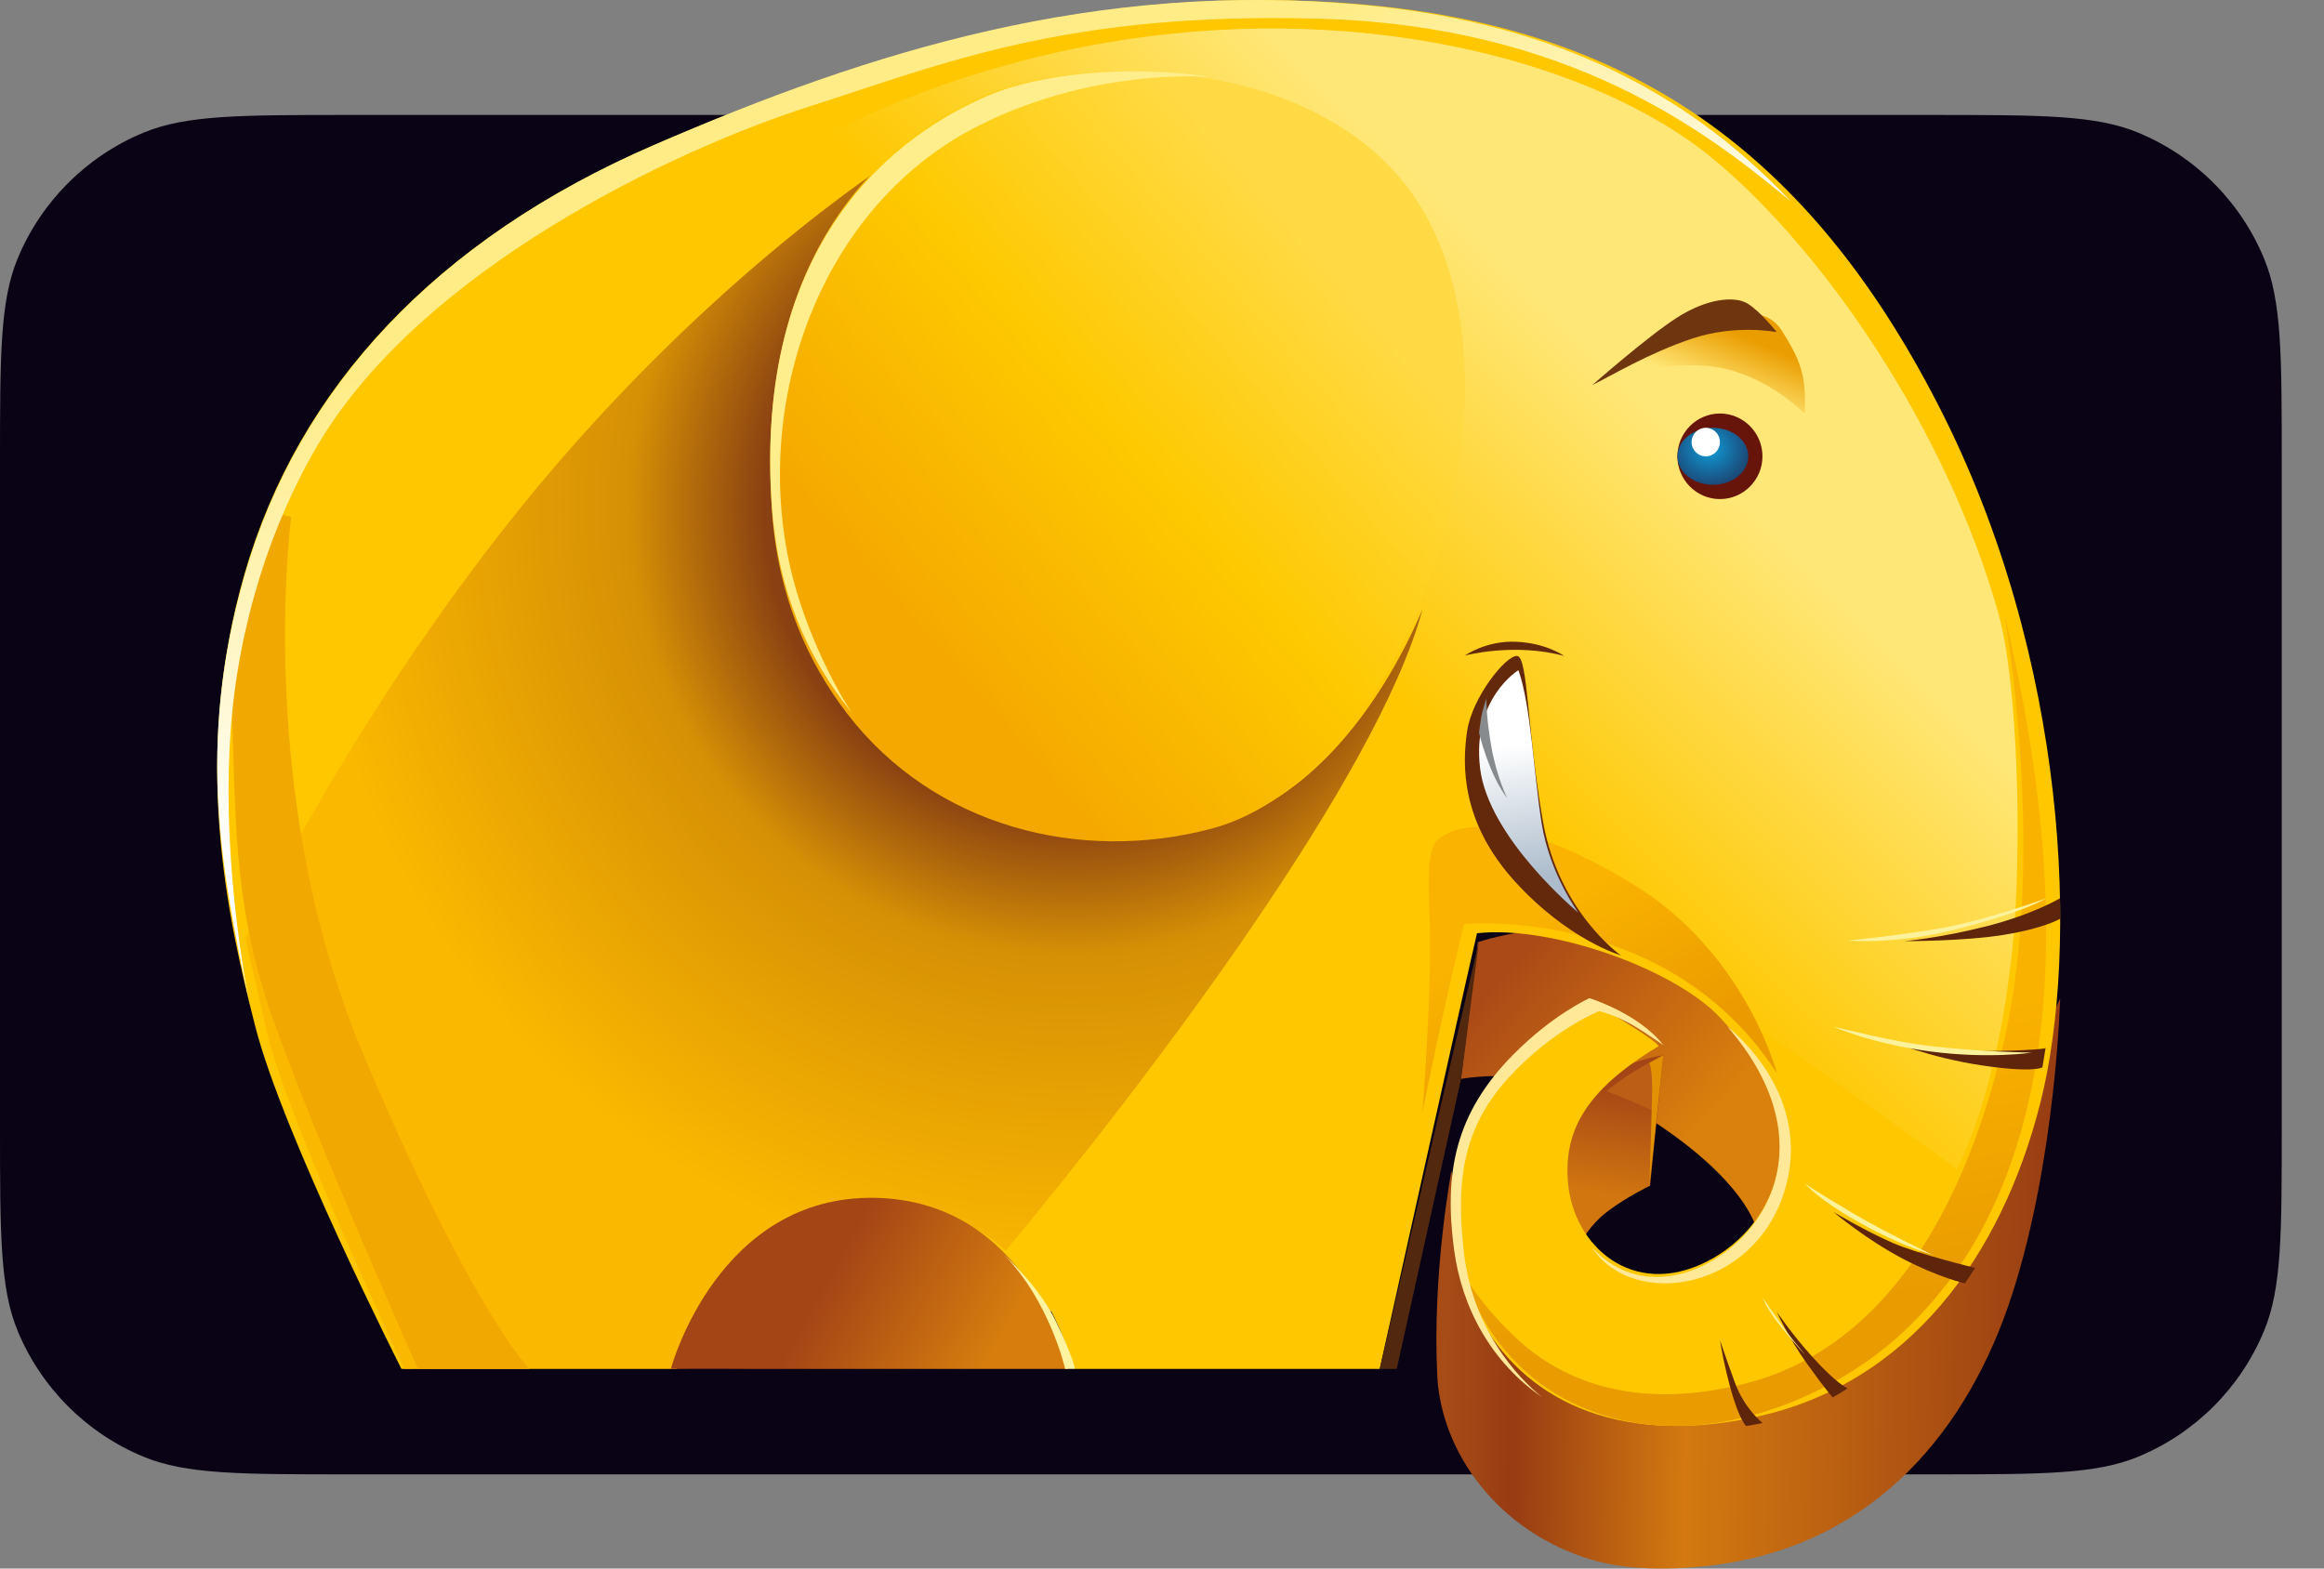 <?xml version="1.0" encoding="UTF-8"?> <svg xmlns="http://www.w3.org/2000/svg" width="40" height="27" viewBox="0 0 40 27" fill="none"><rect x="0" y="0" width="40" height="27" fill="#808080" stroke="none"/><path d="M0 7.979C0 6.116 0 5.184 0.304 4.449C0.71 3.469 1.489 2.69 2.469 2.284C3.204 1.979 4.136 1.979 6 1.979H33.273C35.136 1.979 36.068 1.979 36.803 2.284C37.783 2.69 38.562 3.469 38.968 4.449C39.273 5.184 39.273 6.116 39.273 7.979V19.379C39.273 21.243 39.273 22.175 38.968 22.91C38.562 23.89 37.783 24.669 36.803 25.075C36.068 25.379 35.136 25.379 33.273 25.379H6C4.136 25.379 3.204 25.379 2.469 25.075C1.489 24.669 0.71 23.89 0.304 22.91C0 22.175 0 21.243 0 19.379V7.979Z" fill="#0A0316"></path><path fill-rule="evenodd" clip-rule="evenodd" d="M30.22 21.122C30.22 21.122 30.046 20.338 28.439 19.289C26.832 18.239 25.145 18.572 25.145 18.572L25.437 16.218C25.437 16.218 27.974 15.33 29.544 17.004C31.113 18.679 31.113 20.627 30.22 21.122Z" fill="url(#paint0_linear_401_161)"></path><path fill-rule="evenodd" clip-rule="evenodd" d="M28.628 18.164L28.4 20.41C28.4 20.41 28.004 20.598 27.675 20.848C27.345 21.098 27.236 21.355 27.236 21.355C27.236 21.355 26.675 20.473 27.047 19.54C27.419 18.607 27.869 18.288 28.628 18.164Z" fill="url(#paint1_linear_401_161)"></path><path fill-rule="evenodd" clip-rule="evenodd" d="M28.515 19.146C28.515 19.146 28.264 19.035 28.072 18.953C27.88 18.871 27.65 18.785 27.65 18.785C27.65 18.785 27.865 18.599 28.145 18.433C28.425 18.266 28.626 18.164 28.626 18.164L28.515 19.146Z" fill="#BD5E17"></path><path fill-rule="evenodd" clip-rule="evenodd" d="M35.459 17.182C35.459 17.182 35.386 19.942 34.636 22.27C33.887 24.597 32.279 26.57 29.548 26.934C28.805 27.034 28.014 27.031 27.404 26.851C25.773 26.369 24.804 24.987 24.738 23.686C24.648 21.898 24.984 20.146 24.984 20.146C24.984 20.146 25.151 22.887 29.113 22.885C33.076 22.883 35.459 17.182 35.459 17.182Z" fill="url(#paint2_linear_401_161)"></path><path fill-rule="evenodd" clip-rule="evenodd" d="M25.422 16.064C25.264 16.717 23.747 23.564 23.747 23.564H18.501L18.426 23.418C18.426 23.418 17.796 20.683 15.073 20.636C12.35 20.588 11.527 23.427 11.527 23.427L11.515 23.471L6.91 23.564C6.91 23.564 4.868 19.535 4.391 17.658C3.913 15.781 3.292 13.046 4.212 9.867C5.132 6.688 7.496 4.119 11.27 2.494C15.043 0.868 18.925 -0.327 23.486 0.08C28.048 0.487 31.117 2.601 33.362 6.975C35.608 11.349 35.787 16.343 35.118 18.984C34.449 21.625 32.854 23.823 30.217 24.391C27.762 24.921 26.185 24.023 25.475 22.685C24.327 19.567 25.837 18.277 27.32 17.228C27.391 17.231 28.553 17.924 28.544 18.011C27.264 18.78 26.911 19.491 26.989 20.369C27.084 21.438 28.096 22.365 29.379 21.715C30.573 21.111 31.385 19.406 29.603 17.514C28.822 16.683 26.712 15.924 25.422 16.064Z" fill="#FEC700"></path><path fill-rule="evenodd" clip-rule="evenodd" d="M34.496 10.555C34.496 10.555 35.245 14.697 34.485 17.955C33.723 21.213 32.201 23.271 30.038 23.817C27.875 24.362 26.642 23.574 26.026 22.968C25.41 22.363 25.213 21.959 25.213 21.959C25.213 21.959 25.627 23.719 27.56 24.349C29.494 24.979 31.657 23.986 32.793 22.895C33.928 21.806 36.454 18.79 34.496 10.555Z" fill="url(#paint3_linear_401_161)"></path><path fill-rule="evenodd" clip-rule="evenodd" d="M29.479 2.729C26.735 0.467 20.089 -0.829 13.727 2.561C7.364 5.951 5.472 10.111 6.843 15.161C8.216 20.21 15.613 22.235 18.063 22.569C20.513 22.902 25.291 16.695 25.292 15.867C25.292 15.039 26.601 15.51 28.246 16.427C29.892 17.344 33.681 20.126 33.681 20.126C33.681 20.126 34.382 18.879 34.642 16.273C34.803 14.654 34.741 11.789 34.397 10.564C33.501 7.367 31.366 4.287 29.479 2.729Z" fill="url(#paint4_linear_401_161)"></path><path fill-rule="evenodd" clip-rule="evenodd" d="M17.309 21.529C16.81 21.083 16.119 20.735 15.174 20.718C12.475 20.67 11.659 23.52 11.659 23.52L11.647 23.564H6.959C6.959 23.564 4.914 19.216 4.585 17.728C4.256 16.241 4.339 16.727 4.229 16.152C4.991 14.622 6.481 11.901 8.665 9.11C11.98 4.876 15.456 2.7 15.456 2.7C14.278 3.776 13.232 5.63 13.457 8.763C13.561 10.21 14.063 11.332 14.745 12.22C16.235 14.159 18.73 14.78 20.972 14.187C22.444 13.797 23.704 12.313 24.481 10.495V10.498C23.718 13.333 19.84 18.491 17.309 21.529Z" fill="url(#paint5_radial_401_161)"></path><path fill-rule="evenodd" clip-rule="evenodd" d="M20.849 14.265C18.594 14.862 16.082 14.236 14.582 12.285C13.896 11.391 13.391 10.261 13.287 8.805C12.953 4.167 15.385 2.315 16.939 1.64C18.494 0.963 22.412 0.895 24.199 3.19C26.641 6.324 24.333 13.344 20.849 14.265Z" fill="url(#paint6_linear_401_161)"></path><path fill-rule="evenodd" clip-rule="evenodd" d="M14.665 12.273C14.648 12.252 14.632 12.232 14.615 12.211C13.912 11.323 13.395 10.201 13.288 8.754C12.946 4.148 15.438 2.308 17.03 1.637C17.856 1.288 19.334 1.102 20.82 1.323C20.219 1.291 18.585 1.302 16.888 2.141C14.125 3.506 12.946 6.889 13.602 9.766C13.859 10.887 14.417 11.91 14.665 12.273Z" fill="#FFEE8B"></path><path fill-rule="evenodd" clip-rule="evenodd" d="M30.583 18.474C30.583 18.474 30.046 16.389 28.08 15.204C26.116 14.018 25.201 14.201 24.944 14.333C24.688 14.466 24.542 14.491 24.602 15.687C24.663 16.884 24.482 19.146 24.482 19.146C24.482 19.146 24.713 18.008 24.895 17.199C25.078 16.389 25.201 15.906 25.201 15.906C25.201 15.906 28.706 15.569 30.583 18.474Z" fill="url(#paint7_linear_401_161)"></path><path fill-rule="evenodd" clip-rule="evenodd" d="M27.897 16.445C27.897 16.445 26.832 15.701 26.557 14.14C26.281 12.578 26.303 11.306 26.112 11.291C25.921 11.276 25.336 12.005 25.251 12.588C25.166 13.17 25.145 14.142 26.064 15.162C26.986 16.181 27.897 16.445 27.897 16.445Z" fill="#64290B"></path><path fill-rule="evenodd" clip-rule="evenodd" d="M26.135 11.536C26.135 11.536 25.329 12.023 25.475 13.226C25.621 14.43 27.165 15.709 27.165 15.709C27.165 15.709 26.675 15.049 26.535 14.175C26.395 13.302 26.353 12.161 26.135 11.536Z" fill="url(#paint8_linear_401_161)"></path><path fill-rule="evenodd" clip-rule="evenodd" d="M25.945 13.745C25.945 13.745 25.767 13.395 25.672 12.873C25.578 12.351 25.583 12.027 25.583 12.027C25.583 12.027 25.514 12.216 25.49 12.372C25.466 12.528 25.457 12.616 25.457 12.616C25.457 12.616 25.628 13.338 25.945 13.745Z" fill="#878B8D"></path><path fill-rule="evenodd" clip-rule="evenodd" d="M26.921 11.291C26.921 11.291 26.618 11.07 26.098 11.047C25.578 11.023 25.213 11.284 25.213 11.284C25.213 11.284 26.062 11.058 26.921 11.291Z" fill="#64290B"></path><path fill-rule="evenodd" clip-rule="evenodd" d="M31.06 7.118C31.06 7.118 30.481 6.528 29.688 6.347C28.896 6.167 27.895 6.454 27.895 6.454C27.895 6.454 28.561 5.975 29.127 5.701C29.694 5.428 30.352 5.191 30.672 5.698C30.992 6.205 31.096 6.478 31.06 7.118Z" fill="url(#paint9_linear_401_161)"></path><path fill-rule="evenodd" clip-rule="evenodd" d="M27.408 6.627C27.408 6.627 28.352 5.795 28.863 5.468C29.373 5.14 29.851 5.089 30.076 5.224C30.299 5.358 30.58 5.717 30.58 5.717C30.58 5.717 29.881 5.577 29.134 5.825C28.388 6.072 27.738 6.466 27.408 6.627Z" fill="#6F350F"></path><path fill-rule="evenodd" clip-rule="evenodd" d="M29.603 8.591C30.006 8.591 30.335 8.26 30.335 7.855C30.335 7.449 30.006 7.118 29.603 7.118C29.2 7.118 28.871 7.449 28.871 7.855C28.871 8.26 29.2 8.591 29.603 8.591Z" fill="#67150B"></path><path fill-rule="evenodd" clip-rule="evenodd" d="M29.481 8.345C29.817 8.345 30.091 8.125 30.091 7.855C30.091 7.584 29.817 7.364 29.481 7.364C29.145 7.364 28.871 7.584 28.871 7.855C28.871 8.124 29.145 8.345 29.481 8.345Z" fill="url(#paint10_radial_401_161)"></path><path d="M29.359 7.855C29.494 7.855 29.603 7.745 29.603 7.609C29.603 7.474 29.494 7.364 29.359 7.364C29.224 7.364 29.115 7.474 29.115 7.609C29.115 7.745 29.224 7.855 29.359 7.855Z" fill="white"></path><path fill-rule="evenodd" clip-rule="evenodd" d="M27.408 21.479C27.844 21.962 28.547 22.175 29.358 21.764C30.528 21.169 31.334 19.523 29.733 17.673C29.831 17.749 31.224 18.873 30.712 20.509C30.182 22.203 28.18 22.52 27.446 21.539C27.432 21.519 27.42 21.499 27.408 21.479Z" fill="#FFE998"></path><path fill-rule="evenodd" clip-rule="evenodd" d="M24.04 23.564L25.151 18.554L25.456 16.2L23.748 23.564H24.04Z" fill="#52290F"></path><path fill-rule="evenodd" clip-rule="evenodd" d="M35.455 15.463C35.455 15.463 34.991 15.741 34.188 15.945C33.384 16.149 32.777 16.2 32.777 16.2C32.777 16.2 33.788 16.205 34.489 16.092C35.191 15.978 35.461 15.814 35.461 15.814L35.455 15.463Z" fill="#5E250B"></path><path fill-rule="evenodd" clip-rule="evenodd" d="M35.208 18.037C35.27 18.041 35.034 18.088 34.062 18.094C33.089 18.099 32.533 17.918 32.533 17.918C32.533 17.918 33.203 18.203 34.108 18.339C35.013 18.474 35.154 18.372 35.154 18.372L35.208 18.037Z" fill="#5E250B"></path><path fill-rule="evenodd" clip-rule="evenodd" d="M33.997 21.825C33.997 21.825 33.027 21.592 32.57 21.392C32.111 21.192 31.557 20.863 31.557 20.863C31.557 20.863 32.124 21.339 32.745 21.664C33.365 21.99 33.819 22.091 33.819 22.091C33.819 22.091 33.908 21.959 33.997 21.825Z" fill="#5E250B"></path><path fill-rule="evenodd" clip-rule="evenodd" d="M31.802 23.9C31.61 23.803 31.323 23.502 31.177 23.338C30.825 22.945 30.582 22.582 30.582 22.582C30.582 22.582 30.776 23.018 31.098 23.469C31.419 23.92 31.545 24.055 31.545 24.055L31.802 23.9Z" fill="#5E250B"></path><path fill-rule="evenodd" clip-rule="evenodd" d="M30.337 24.495C30.337 24.495 30.026 24.253 29.861 23.8C29.696 23.348 29.605 23.073 29.605 23.073C29.648 23.379 29.852 24.324 30.052 24.546C30.151 24.535 30.243 24.513 30.337 24.495Z" fill="#5E250B"></path><path fill-rule="evenodd" clip-rule="evenodd" d="M31.068 23.318C31.03 23.269 30.845 23.06 30.681 22.827C30.519 22.593 30.336 22.336 30.336 22.336C30.336 22.336 30.415 22.55 30.683 22.876C30.951 23.203 31.068 23.318 31.068 23.318Z" fill="#FCF29B"></path><path fill-rule="evenodd" clip-rule="evenodd" d="M33.263 21.6C33.263 21.6 32.478 21.228 31.884 20.879C31.29 20.53 31.066 20.373 31.066 20.373C31.066 20.373 31.275 20.637 32.01 21.048C32.744 21.459 33.263 21.6 33.263 21.6Z" fill="#FCF29B"></path><path fill-rule="evenodd" clip-rule="evenodd" d="M34.973 18.119C34.973 18.119 34.229 18.232 33.221 18.099C32.212 17.966 31.557 17.673 31.557 17.673C31.782 17.722 32.562 17.925 33.175 18C34.074 18.111 34.981 18.118 34.973 18.119Z" fill="#FCF29B"></path><path fill-rule="evenodd" clip-rule="evenodd" d="M35.217 15.463C35.217 15.463 34.136 15.864 33.288 15.998C32.439 16.133 31.801 16.19 31.801 16.19C31.801 16.19 32.648 16.27 33.737 15.98C34.098 15.884 34.382 15.802 34.6 15.725C35.044 15.573 35.217 15.463 35.217 15.463Z" fill="#FCF29B"></path><path fill-rule="evenodd" clip-rule="evenodd" d="M18.381 23.564C18.381 23.564 17.746 20.668 15.059 20.619C12.373 20.569 11.56 23.519 11.56 23.519C11.557 23.532 11.549 23.564 11.549 23.564C12.026 23.558 13.024 23.564 13.024 23.564H16.486C16.486 23.564 17.767 23.562 18.381 23.564Z" fill="url(#paint11_linear_401_161)"></path><path fill-rule="evenodd" clip-rule="evenodd" d="M17.281 21.6C17.281 21.6 17.882 22.131 18.182 22.76C18.481 23.388 18.501 23.564 18.501 23.564H18.333C18.333 23.564 18.068 22.398 17.281 21.6Z" fill="#FEF39E"></path><path fill-rule="evenodd" clip-rule="evenodd" d="M3.984 12.053C4.051 11.353 4.181 10.623 4.395 9.867C4.495 9.516 4.612 9.172 4.746 8.836L5.012 8.898C5.012 8.898 4.372 13.677 6.237 18.109C8.103 22.541 9.109 23.564 9.109 23.564H7.194C7.194 23.564 5.364 19.468 4.674 17.471C3.983 15.474 4.066 13.945 3.984 12.053Z" fill="#F1A800"></path><path fill-rule="evenodd" clip-rule="evenodd" d="M4.276 17.182C3.826 15.041 3.365 12.845 4.21 9.903C5.126 6.712 7.48 4.134 11.239 2.503C14.997 0.871 18.864 -0.328 23.407 0.08C26.497 0.358 28.899 1.429 30.823 3.467C29.4 2.286 27.033 0.442 22.707 0.322C18.378 0.202 16.284 1.078 13.93 1.833C11.574 2.588 7.293 4.626 5.497 7.613C4.675 8.981 4.096 10.759 3.968 12.602C3.846 14.34 4.073 16.096 4.276 17.182Z" fill="url(#paint12_linear_401_161)"></path><path fill-rule="evenodd" clip-rule="evenodd" d="M26.548 24.055C25.667 23.451 25.161 22.514 25.027 21.511C24.851 20.191 25.044 19.166 26.043 18.156C26.724 17.465 27.357 17.182 27.357 17.182C27.357 17.182 28.201 17.441 28.629 17.99C28.484 17.892 28.168 17.666 27.926 17.554C27.684 17.441 27.527 17.404 27.527 17.404C27.527 17.404 26.723 17.72 25.967 18.549C25.21 19.378 25.043 20.264 25.198 21.571C25.352 22.877 26.11 23.708 26.548 24.055Z" fill="#FFE998"></path><path fill-rule="evenodd" clip-rule="evenodd" d="M28.385 18.298C28.385 18.298 28.448 18.359 28.435 18.873C28.422 19.388 28.39 20.373 28.39 20.373L28.629 18.164L28.385 18.298Z" fill="#E29200"></path><defs><linearGradient id="paint0_linear_401_161" x1="29.202" y1="19.451" x2="25.987" y2="16.553" gradientUnits="userSpaceOnUse"><stop stop-color="#DA800D"></stop><stop offset="1" stop-color="#AB4917"></stop></linearGradient><linearGradient id="paint1_linear_401_161" x1="27.596" y1="20.587" x2="27.898" y2="18.64" gradientUnits="userSpaceOnUse"><stop stop-color="#D27710"></stop><stop offset="1" stop-color="#A44516"></stop></linearGradient><linearGradient id="paint2_linear_401_161" x1="35.473" y1="22.13" x2="24.909" y2="22.01" gradientUnits="userSpaceOnUse"><stop stop-color="#973C13"></stop><stop offset="0.61" stop-color="#D37910"></stop><stop offset="0.89" stop-color="#973C13"></stop><stop offset="1" stop-color="#A74C16"></stop></linearGradient><linearGradient id="paint3_linear_401_161" x1="30.94" y1="22.634" x2="30.166" y2="17.941" gradientUnits="userSpaceOnUse"><stop stop-color="#E99B00"></stop><stop offset="1" stop-color="#FAB200"></stop></linearGradient><linearGradient id="paint4_linear_401_161" x1="23.177" y1="11.149" x2="27.807" y2="6.476" gradientUnits="userSpaceOnUse"><stop stop-color="#FEC700"></stop><stop offset="1" stop-color="#FFE777"></stop></linearGradient><radialGradient id="paint5_radial_401_161" cx="0" cy="0" r="1" gradientUnits="userSpaceOnUse" gradientTransform="translate(18.405 8.751) scale(13.033 13.206)"><stop stop-color="#853B12"></stop><stop offset="0.4" stop-color="#894012"></stop><stop offset="0.58" stop-color="#D69005"></stop><stop offset="1" stop-color="#FBB800"></stop></radialGradient><linearGradient id="paint6_linear_401_161" x1="22.823" y1="4.512" x2="15.696" y2="10.696" gradientUnits="userSpaceOnUse"><stop stop-color="#FFDA44"></stop><stop offset="0.49" stop-color="#FEC900"></stop><stop offset="1" stop-color="#F5A900"></stop></linearGradient><linearGradient id="paint7_linear_401_161" x1="25.923" y1="15.957" x2="27.619" y2="18.837" gradientUnits="userSpaceOnUse"><stop stop-color="#FAB400"></stop><stop offset="1" stop-color="#EB9A00"></stop></linearGradient><linearGradient id="paint8_linear_401_161" x1="26.047" y1="12.833" x2="26.393" y2="15.122" gradientUnits="userSpaceOnUse"><stop stop-color="white"></stop><stop offset="1" stop-color="#ACBCCC"></stop></linearGradient><linearGradient id="paint9_linear_401_161" x1="29.904" y1="5.74" x2="29.484" y2="6.728" gradientUnits="userSpaceOnUse"><stop stop-color="#EA9D00"></stop><stop offset="1" stop-color="#FFE777"></stop></linearGradient><radialGradient id="paint10_radial_401_161" cx="0" cy="0" r="1" gradientUnits="userSpaceOnUse" gradientTransform="translate(29.42 7.726) scale(0.948 0.876)"><stop stop-color="#0F9CD8"></stop><stop offset="1" stop-color="#1F2A53"></stop></radialGradient><linearGradient id="paint11_linear_401_161" x1="16.724" y1="23.922" x2="14.009" y2="22.422" gradientUnits="userSpaceOnUse"><stop stop-color="#D67D0E"></stop><stop offset="1" stop-color="#A44516"></stop></linearGradient><linearGradient id="paint12_linear_401_161" x1="14.9" y1="3.104" x2="17.35" y2="9.669" gradientUnits="userSpaceOnUse"><stop stop-color="#FFEC86"></stop><stop offset="1" stop-color="white"></stop></linearGradient></defs></svg> 